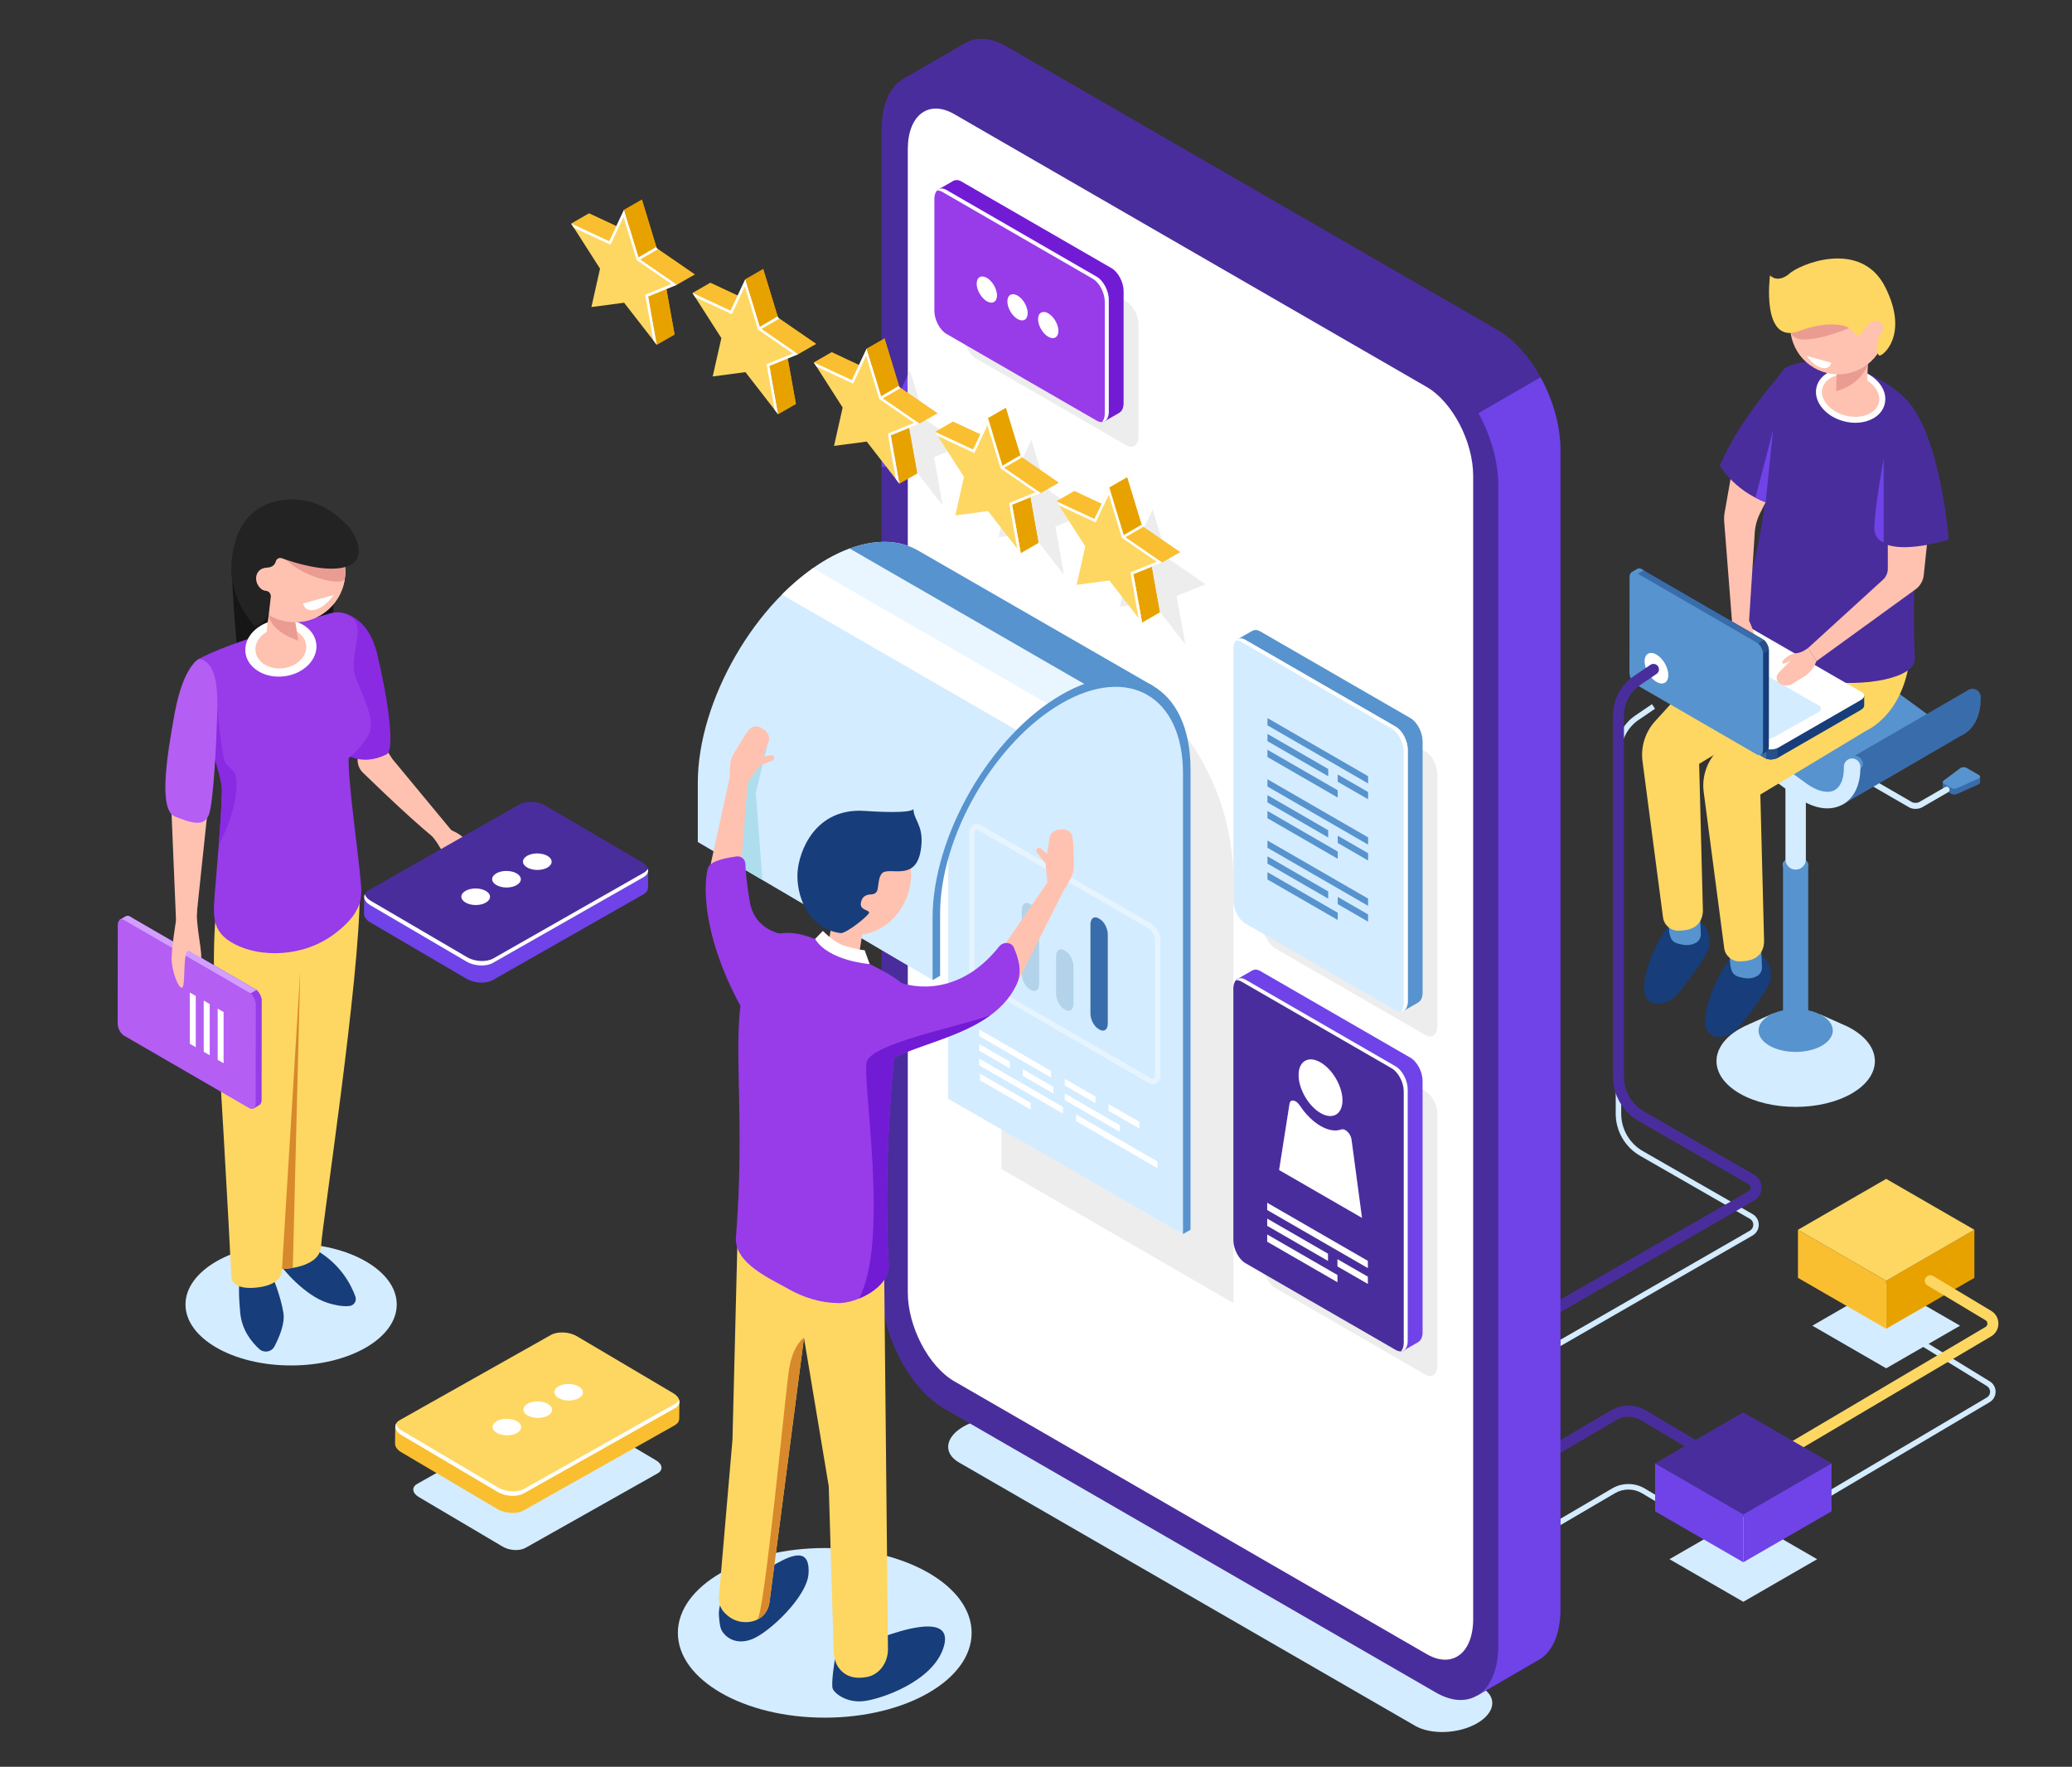 <?xml version="1.0" encoding="utf-8"?>
<!-- Generator: Adobe Illustrator 26.0.1, SVG Export Plug-In . SVG Version: 6.00 Build 0)  -->
<svg version="1.1" id="Ñëîé_1" xmlns="http://www.w3.org/2000/svg" xmlns:xlink="http://www.w3.org/1999/xlink" x="0px" y="0px"
	 viewBox="0 0 377.22 321.65" style="enable-background:new 0 0 377.22 321.65;" xml:space="preserve">
<rect x="0" y="0" width="377.22" height="321.65" fill="#333333" stroke="none"/>
<style type="text/css">
	.st0{fill:#D4ECFF;}
	.st1{fill:#4A2D9C;}
	.st2{fill:#5793CE;}
	.st3{fill:#396CAA;}
	.st4{fill:url(#SVGID_1_);}
	.st5{fill:#EAEAEA;}
	.st6{fill:#173D7A;}
	.st7{fill:#FDD762;}
	.st8{fill:#FFC2B0;}
	.st9{fill:#FFFFFF;}
	.st10{fill:#EA9C92;}
	.st11{fill:#6F43E8;}
	.st12{fill:#274F89;}
	.st13{fill:#E8A200;}
	.st14{fill:#F9BF30;}
	.st15{fill:#EDEDED;}
	.st16{fill:#E9F6FF;}
	.st17{fill:#AEDEED;}
	.st18{opacity:0.4;fill:#FFFFFF;}
	.st19{fill:#B2D3EA;}
	.st20{fill:#983BE9;}
	.st21{fill:#D8892B;}
	.st22{fill:#721BD5;}
	.st23{fill:#161616;}
	.st24{fill:#8A2AE3;}
	.st25{fill:#B45EF4;}
	.st26{fill:#D29FFF;}
	.st27{fill:#232323;}
</style>
<path class="st0" d="M279.08,280.59l-0.51-0.86l14.93-8.75c1.84-1.08,4.13-1.07,5.97,0.03l12.34,7.37l-0.51,0.86l-12.34-7.37
	c-1.52-0.91-3.42-0.92-4.95-0.02L279.08,280.59z"/>
<path class="st0" d="M323.5,278.17l-0.51-0.86l38.73-22.89c0.37-0.22,0.59-0.61,0.59-1.04c0-0.43-0.22-0.82-0.58-1.04l-12.86-7.9
	l0.52-0.85l12.85,7.89c0.67,0.4,1.07,1.11,1.07,1.9c0,0.79-0.41,1.49-1.08,1.89L323.5,278.17z"/>
<path class="st0" d="M281.33,246.65l-0.5-0.87l37.75-21.73c0.39-0.23,0.62-0.63,0.62-1.08c0-0.45-0.23-0.86-0.63-1.08l-19.98-11.47
	c-2.74-1.57-4.44-4.51-4.44-7.66v-65.73c0-2.72,1.34-5.26,3.6-6.79l3-2.04l0.56,0.83l-3,2.04c-1.98,1.35-3.16,3.58-3.16,5.97v65.73
	c0,2.8,1.51,5.4,3.93,6.79l19.98,11.47c0.71,0.41,1.13,1.13,1.13,1.95c0,0.81-0.42,1.54-1.12,1.95L281.33,246.65z"/>
<path class="st1" d="M278.83,267.4c-0.34,0-0.68-0.18-0.86-0.49c-0.28-0.48-0.12-1.09,0.36-1.37l14.93-8.75
	c2-1.18,4.48-1.17,6.48,0.03l12.34,7.37c0.47,0.28,0.63,0.9,0.35,1.37c-0.28,0.47-0.9,0.63-1.37,0.35l-12.34-7.37
	c-1.37-0.82-3.07-0.82-4.44-0.02l-14.93,8.75C279.17,267.36,279,267.4,278.83,267.4z"/>
<path class="st0" d="M257.65,314.2l-83.08-47.96c-2.89-1.67-2.53-4.58,0.81-6.51l0,0c3.33-1.93,8.38-2.13,11.27-0.47l83.08,47.96
	c2.89,1.67,2.53,4.58-0.81,6.51l0,0C265.59,315.66,260.54,315.87,257.65,314.2z"/>
<g>
	<g>
		<g>
			<path class="st0" d="M337.11,187.3c-0.62-0.36-1.29-0.67-1.98-0.95l0.02,0l-3.81-1.69l0.29,0.67c-2.89-0.58-6.03-0.61-8.95-0.1
				l0.18-0.74l-4.49,1.99l0.03,0c-0.58,0.25-1.15,0.51-1.68,0.82c-5.63,3.25-5.63,8.52,0,11.78c5.63,3.25,14.76,3.25,20.4,0
				C342.74,195.82,342.74,190.55,337.11,187.3z"/>
			<path class="st2" d="M331.69,190.37c-2.64,1.52-6.92,1.52-9.56,0c-2.64-1.52-2.64-3.99,0-5.52c2.64-1.52,6.92-1.52,9.56,0
				C334.33,186.37,334.33,188.84,331.69,190.37z"/>
		</g>
		<g>
			<path class="st2" d="M326.91,188.66L326.91,188.66c-1.27,0-2.3-1.03-2.3-2.3v-29.04h4.59v29.04
				C329.21,187.63,328.18,188.66,326.91,188.66z"/>
			<path class="st2" d="M328.53,158.37c-0.92,0.53-2.4,0.53-3.32,0c-0.92-0.53-0.92-1.39,0-1.91c0.92-0.53,2.4-0.53,3.32,0
				C329.45,156.99,329.45,157.85,328.53,158.37z"/>
		</g>
		<path class="st0" d="M326.91,158.32L326.91,158.32c-1.03,0-1.86-0.83-1.86-1.86v-27.3h3.72v27.3
			C328.78,157.48,327.94,158.32,326.91,158.32z"/>
		<g>
			<path class="st3" d="M353.69,143.46l0-1.07l1.51-0.22l1.69-1.27c0.27-0.2,0.8-0.22,1.11-0.04l1.25,0.72l1.24-0.18v1.08l-0.01,0
				c-0.01,0.12-0.1,0.24-0.28,0.33l-3.94,1.75c-0.31,0.14-0.75,0.12-1.03-0.04l-1.31-0.76C353.77,143.69,353.7,143.57,353.69,143.46
				L353.69,143.46z"/>
			<path class="st2" d="M353.86,142.1l3.04-2.27c0.27-0.2,0.8-0.22,1.11-0.04l2.27,1.31c0.32,0.18,0.28,0.49-0.07,0.64l-3.94,1.75
				c-0.31,0.14-0.75,0.12-1.03-0.04l-1.31-0.76C353.64,142.54,353.62,142.28,353.86,142.1z"/>
			<g>
				<path class="st0" d="M348.73,147.26c0.43,0,0.87-0.1,1.22-0.3l4.72-2.73c0.26-0.15,0.35-0.48,0.2-0.74
					c-0.15-0.26-0.48-0.35-0.74-0.2l-4.72,2.73c-0.35,0.2-0.99,0.2-1.34,0l-7.85-4.54c-0.26-0.15-0.59-0.06-0.74,0.2
					c-0.15,0.26-0.06,0.59,0.2,0.74l7.85,4.54C347.86,147.16,348.29,147.26,348.73,147.26z"/>
			</g>
		</g>
		<g>
			<radialGradient id="SVGID_1_" cx="253.198" cy="131.627" r="46.798" gradientUnits="userSpaceOnUse">
				<stop  offset="0" style="stop-color:#01C8EF"/>
				<stop  offset="0.089" style="stop-color:#03BEE9"/>
				<stop  offset="0.239" style="stop-color:#08A5D7"/>
				<stop  offset="0.429" style="stop-color:#107BBB"/>
				<stop  offset="0.446" style="stop-color:#1177B8"/>
				<stop  offset="1" style="stop-color:#112564"/>
			</radialGradient>
			<polygon class="st4" points="303.34,137.27 310.92,132.87 306.67,130.95 303.04,133.52 			"/>
			<path class="st2" d="M352.02,130.73c-0.42-0.22-0.85-0.48-1.28-0.79l-16.15-11.84c-2.92-2.14-5.92-2.69-8.24-1.51
				c-0.06,0.03-0.11,0.07-0.17,0.11l-0.02-0.01l-22.31,12.94l2.01,0.67l7.81,3.54l10.63,7.54l8.39,4.45l0.38,0.08
				c1.96-1.65,4.15-3.06,5.35-5.46c2.08-3.63,7.86-4.68,11.26-7.62c0.34,0.22,0.69,0.42,1.03,0.6
				C351.4,132.74,351.59,131.76,352.02,130.73z"/>
			<path class="st3" d="M359.1,125.39c-0.35,0-0.66,0.12-0.92,0.32l0,0l-21.83,12.64l0.8,3.26l0.82-0.39
				c-1.25,1.95-3.17,3.23-4.9,4.7l2.47,0.52L356.91,134c0.1-0.04,0.2-0.08,0.3-0.13c0.29-0.15,0.57-0.33,0.82-0.52l0.04-0.02
				l-0.01,0c1.63-1.26,2.55-3.44,2.55-6.17v-0.26C360.6,126.07,359.93,125.39,359.1,125.39z"/>
			<g>
				<path class="st5" d="M329.21,115.98c1.36,0.05,2.82,0.52,4.29,1.39C332.03,116.5,330.57,116.03,329.21,115.98z"/>
				<path class="st2" d="M339.15,139.36v-0.26c0-0.83-0.67-1.5-1.5-1.5c-0.83,0-1.5,0.67-1.5,1.5v0.26c0,2.01-0.64,3.48-1.75,4.04
					c-1.26,0.64-3.17,0.17-5.11-1.26l-16.15-11.84c-2.49-1.82-5.03-2.48-7.17-1.91l13.34-7.74l-15.46,8.97l2,0.67l7.81,3.54
					l10.63,7.54l8.39,4.45l0.38,0.08c1.96-1.65,4.15-3.06,5.35-5.46c0.21-0.36,0.46-0.69,0.73-1.01
					C339.14,139.42,339.15,139.39,339.15,139.36z"/>
			</g>
			<g>
				<path class="st0" d="M332.68,147.17c-1.77,0-3.71-0.72-5.62-2.12l-16.15-11.84c-1.94-1.42-3.85-1.89-5.11-1.26
					c-1.11,0.56-1.75,2.04-1.75,4.04c0,0.83-0.67,1.5-1.5,1.5c-0.83,0-1.5-0.67-1.5-1.5c0-3.18,1.24-5.63,3.39-6.72
					c2.32-1.18,5.33-0.63,8.24,1.51l16.15,11.84c1.94,1.42,3.85,1.89,5.11,1.26c1.11-0.56,1.75-2.04,1.75-4.04v-0.26
					c0-0.83,0.67-1.5,1.5-1.5c0.83,0,1.5,0.67,1.5,1.5v0.26c0,3.18-1.24,5.63-3.39,6.72C334.49,146.97,333.61,147.17,332.68,147.17z
					"/>
			</g>
		</g>
	</g>
	<g>
		<g>
			<path class="st6" d="M319.98,173.64c0,0-3.04-1.53-4.91,0.75c-1.87,2.28-4.54,7.68-4.62,11.32c-0.08,3.64,2.88,3.4,4.65,2.54
				c1.76-0.86,6.92-8.34,7.23-9.8c0.31-1.46-0.37-3.44-0.86-3.83C320.96,174.23,319.98,173.64,319.98,173.64z"/>
			<path class="st2" d="M320.64,172.91l0.14,3.15c0.03,0.67-0.31,1.31-0.89,1.64c-0.53,0.3-1.3,0.53-2.35,0.36
				c-2.29-0.37-2.5-1.02-2.66-4.17C314.72,170.74,320.64,172.91,320.64,172.91z"/>
			<g>
				<path class="st6" d="M308.84,167.58c0,0-3.04-1.53-4.91,0.75c-1.87,2.28-4.54,7.68-4.62,11.32s2.88,3.4,4.65,2.54
					c1.76-0.86,6.92-8.34,7.23-9.8s-0.37-3.44-0.86-3.83C309.82,168.17,308.84,167.58,308.84,167.58z"/>
				<path class="st2" d="M309.51,166.85l0.14,3.15c0.03,0.67-0.31,1.31-0.89,1.64c-0.53,0.3-1.3,0.53-2.35,0.36
					c-2.29-0.37-2.5-1.02-2.66-4.17C303.58,164.68,309.51,166.85,309.51,166.85z"/>
				<path class="st7" d="M336.65,108.97c-0.9-14.65-15.87,2.16-15.87,2.16l-10.24,10.04l-9.22,10.13c-1.8,1.98-2.64,4.65-2.29,7.3
					l3.73,28.41c0.18,1.4,1.38,2.44,2.8,2.43c0.4,0,0.86-0.04,1.38-0.12c3.33-0.52,3.08-3.68,3.08-3.68l-0.68-26.58l19.37-11.68
					C328.71,127.39,337.56,123.63,336.65,108.97z"/>
			</g>
			<path class="st7" d="M347.79,114.56c-0.9-14.65-15.87,2.16-15.87,2.16l-10.24,10.04l-9.22,10.13c-1.8,1.98-2.64,4.65-2.29,7.3
				l3.73,28.41c0.18,1.4,1.38,2.44,2.8,2.43c0.4,0,0.86-0.04,1.38-0.12c3.33-0.52,3.08-3.68,3.08-3.68l-0.68-26.58l19.37-11.68
				C339.85,132.97,348.69,129.21,347.79,114.56z"/>
			<path class="st1" d="M338.94,67.52c11.35,4.7,11.12,11.41,11.12,11.41s-2.22,24.59-1.46,41.01c0.32,6.87-36.48,7.39-30.99-10.93
				c6.47-21.6,4.04-39.08,7.07-41.72C327.71,64.67,336,66.31,338.94,67.52z"/>
			
				<ellipse transform="matrix(0.249 -0.968 0.968 0.249 183.144 380.318)" class="st8" cx="336.92" cy="72.01" rx="4.31" ry="5.85"/>
			<path class="st9" d="M337.78,76.97c-0.68,0-1.38-0.09-2.07-0.27c-1.63-0.42-3.04-1.28-3.98-2.44c-0.98-1.2-1.34-2.57-1-3.86
				c0.67-2.59,3.99-3.98,7.4-3.1c1.62,0.42,3.04,1.28,3.98,2.44c0.98,1.2,1.34,2.57,1,3.86c-0.33,1.29-1.3,2.31-2.74,2.89
				C339.58,76.81,338.7,76.97,337.78,76.97z M336.05,68.13c-2.11,0-3.87,0.98-4.27,2.56c-0.24,0.94,0.04,1.97,0.79,2.9
				c0.79,0.97,2,1.71,3.41,2.07c1.4,0.36,2.82,0.3,3.98-0.17c1.11-0.45,1.85-1.21,2.1-2.15v0c0.24-0.94-0.04-1.97-0.79-2.9
				c-0.79-0.97-2-1.71-3.41-2.07C337.24,68.21,336.64,68.13,336.05,68.13z"/>
			<path class="st8" d="M334.39,67.01c0,0,0.1,0.46-0.1,4.05c-0.06,1.13,3.9,2.19,4.92,1.16c1.02-1.02,0.61-2.09,0.86-5.93
				C340.31,62.44,334.39,67.01,334.39,67.01z"/>
			<path class="st10" d="M340.07,66.29c0,0-0.97,3.57-5.78,4.94l0.07-3.24L340.07,66.29z"/>
			<path class="st8" d="M343.11,57.23c1.21,4.67-1.6,9.44-6.27,10.64c-4.67,1.21-9.44-1.6-10.64-6.27
				c-1.21-4.67,1.6-9.44,6.27-10.64C337.14,49.75,341.9,52.56,343.11,57.23z"/>
			<path class="st10" d="M336.66,59.73c0,0-4.81,2.06-8.14,2.08c-3.33,0.02-2.6-2.76-2.6-2.76l9.88-1.43L336.66,59.73z"/>
			<path class="st7" d="M327.53,60.28c0,0,4.19-1.78,7.86-1.04c0.86,0.17,1.66,0.64,2.22,1.32c0.18,0.22,0.41,0.43,0.67,0.49
				c0.65,0.15,1.72-2.56,2.99-2.62c1.27-0.06,2.11,0.84,1.07,2.5c-1.04,1.66-0.69,3.52-0.21,3.79c0.48,0.27,5.55-3.62,1.08-12.47
				c-4.47-8.86-15.83-4.09-17.6-2.29c0,0-1.86,1.62-3.37,0.18C322.24,50.13,320.55,62.84,327.53,60.28z"/>
			<path class="st8" d="M343.69,96.9v6.64c0,0.76-0.32,1.49-0.88,2l-13.65,12.45l1.55,2.37l18.03-13.07
				c0.84-0.61,1.38-1.55,1.49-2.58l1.22-11.59L343.69,96.9z"/>
			<path class="st1" d="M349.1,75.61c0,0,4.14,6.23,5.68,22.62c0,0-7.07,2.29-11.09,0.99C339.68,97.92,349.1,75.61,349.1,75.61z"/>
			<path class="st11" d="M342.94,83.49c0,0-1.62,8.68-1.71,12.75c-0.03,1.12,0.66,2.13,1.71,2.51l0,0V83.49z"/>
		</g>
		<g>
			<path class="st6" d="M339.39,126.63l-3.02-0.4l-19.48-11.24c-0.62-0.36-1.71-0.32-2.44,0.1l-13.8,7.96l-1.82-0.24v1.82l0,0
				c-0.01,0.24,0.12,0.47,0.42,0.64l22.07,12.74c0.62,0.36,1.71,0.32,2.44-0.1l15.03-8.67c0.41-0.23,0.61-0.54,0.6-0.82l0,0V126.63z
				"/>
			<path class="st3" d="M324.76,119.53l-1.38-0.8h-15.21l-7.5,4.33l-1.82-0.24v1.82l0,0c-0.01,0.24,0.12,0.47,0.42,0.64l22.07,12.74
				c0.33,0.19,0.79,0.27,1.26,0.24L324.76,119.53z"/>
			<path class="st2" d="M299.65,122.92l-0.81-0.11v1.82l0,0c-0.01,0.24,0.12,0.47,0.42,0.64l0.39,0.22V122.92z"/>
			<path class="st12" d="M321.56,138.12c0.59,0.22,1.44,0.18,2.07-0.13v-3.09h-2.07V138.12z"/>
			<path class="st9" d="M321.33,136.2l-22.07-12.74c-0.62-0.36-0.55-0.99,0.17-1.41l15.03-8.67c0.72-0.42,1.81-0.46,2.44-0.1
				l22.07,12.74c0.62,0.36,0.55,0.99-0.17,1.41l-15.03,8.67C323.05,136.51,321.96,136.56,321.33,136.2z"/>
			<path class="st0" d="M320.96,134.27l-18.35-10.6c-0.52-0.3-0.45-0.82,0.15-1.17l8.05-4.53c0.6-0.35,1.51-0.38,2.03-0.08
				l18.35,10.6c0.52,0.3,0.45,0.82-0.15,1.17l-8.05,4.53C322.39,134.53,321.48,134.57,320.96,134.27z"/>
		</g>
		<path class="st8" d="M315.32,112.96l-0.23,1.52c-0.19,1.3-0.16,2.62,0.1,3.9l0.27,1.34c0.15,0.76,0.75,1.34,1.51,1.48l0,0
			c0.59,0.11,1.15-0.31,1.22-0.91l0.36-3.26c0,0,0.83,1.09,1.24,1.09c0.4,0-0.45-3.26-1.36-5.11
			C317.53,111.18,315.32,112.96,315.32,112.96z"/>
		<path class="st8" d="M322.8,88.75l-2.37,4.69c-0.56,1.11-0.89,2.32-0.97,3.56l-1.03,16.03l-3.12-0.07l-1.41-18
			c-0.04-0.56-0.02-1.12,0.08-1.66l1.62-9.13L322.8,88.75z"/>
		<g>
			<path class="st6" d="M320.59,137.42l-1.85-2.42l-19.46-11.27c-0.62-0.36-1.13-1.33-1.13-2.16l0.02-15.93l-1.12-1.46l1.05-0.61
				l0,0c0.2-0.13,0.47-0.13,0.76,0.04l22.06,12.77c0.62,0.36,1.13,1.33,1.13,2.16l-0.02,17.35c0,0.47-0.16,0.79-0.41,0.93l0,0
				L320.59,137.42z"/>
			<path class="st3" d="M307.13,128.29l-1.38-0.8l-7.59-13.18l0.01-8.66l-1.12-1.46l1.05-0.61l0,0c0.2-0.13,0.47-0.13,0.76,0.04
				l22.06,12.77c0.33,0.19,0.63,0.55,0.83,0.97L307.13,128.29z"/>
			<path class="st2" d="M297.54,104.83l-0.5-0.65l1.05-0.61l0,0c0.2-0.13,0.47-0.13,0.76,0.04l0.39,0.22L297.54,104.83z"/>
			<path class="st12" d="M321.12,116.53c0.49,0.4,0.87,1.16,0.92,1.86l-2.16,1.24l-1.03-1.79L321.12,116.53z"/>
			<path class="st2" d="M319.86,117l-22.06-12.77c-0.62-0.36-1.13,0.02-1.13,0.85l-0.02,17.35c0,0.83,0.5,1.8,1.13,2.16l22.06,12.77
				c0.62,0.36,1.13-0.02,1.13-0.85l0.02-17.35C320.99,118.33,320.49,117.36,319.86,117z"/>
		</g>
		<path class="st8" d="M330.71,120.36l-0.35,0.73c-0.41,0.84-1.05,1.55-1.84,2.04l-2.19,1.35c-0.68,0.42-1.54,0.45-2.24,0.05
			c-0.02-0.01-0.05-0.03-0.07-0.05c-0.7-0.44-0.76-1.44-0.19-2.02l2.29-2.35c0,0-1.29,0.99-1.65,0.59
			c-0.26-0.29,1.25-1.71,2.41-1.76c1.16-0.05,2.28-0.96,2.28-0.96L330.71,120.36z"/>
		<path class="st1" d="M324.9,67.27c0,0-8.39,9.13-11.78,17.51c0,0,2.87,5.17,9.89,7.2C330.05,94.01,324.9,67.27,324.9,67.27z"/>
		<path class="st11" d="M321.44,91.44l1.36-13.14l-3.21,12.31C320.17,90.91,320.78,91.18,321.44,91.44z"/>
		<path class="st9" d="M331.19,65.43l-2.26-0.62c0,0,1.08,1.69,2.65,2.13c1.57,0.43,1.82-0.9,1.82-0.9L331.19,65.43z"/>
	</g>
</g>
<path class="st1" d="M272.7,60.11L183.18,8.42c-2.94-1.7-5.61-1.74-7.63-0.47l0-0.02l-11.23,6.51l7.53,1.4
	c-0.02,0.39-0.05,0.77-0.05,1.18v211.13c0,8.38,5.1,18.12,11.38,21.75l88.26,50.96c-0.8,2.52-2.51,7.82-2.51,7.82l10.98-6.37l0,0
	c2.55-1.31,4.17-4.6,4.17-9.33V81.85C284.08,73.47,278.98,63.74,272.7,60.11z"/>
<g>
	<polygon class="st0" points="356.84,241.35 343.39,233.59 329.95,241.35 343.39,249.11 	"/>
	<polygon class="st13" points="343.39,241.91 343.39,233.17 359.45,223.89 359.45,232.64 	"/>
	<polygon class="st14" points="343.39,233.17 327.33,223.89 327.33,232.64 343.39,241.91 	"/>
	<polygon class="st7" points="359.45,223.89 343.39,214.62 327.33,223.89 343.39,233.17 	"/>
</g>
<path class="st9" d="M303.73,122.9c0,1.37-0.96,1.93-2.16,1.24c-1.19-0.69-2.16-2.36-2.16-3.73c0-1.37,0.96-1.93,2.16-1.24
	C302.77,119.86,303.73,121.53,303.73,122.9z"/>
<path class="st1" d="M281.08,240.48c-0.35,0-0.68-0.18-0.87-0.5c-0.28-0.48-0.11-1.09,0.37-1.37l37.75-21.73
	c0.34-0.2,0.37-0.52,0.37-0.65c0-0.13-0.04-0.45-0.38-0.65l-19.98-11.47c-2.89-1.66-4.69-4.76-4.69-8.09v-65.73
	c0-2.89,1.43-5.58,3.81-7.21l3-2.04c0.46-0.31,1.08-0.19,1.39,0.26c0.31,0.46,0.19,1.08-0.26,1.39l-3,2.04
	c-1.84,1.25-2.94,3.33-2.94,5.55v65.73c0,2.62,1.41,5.06,3.68,6.36l19.98,11.47c0.86,0.5,1.38,1.38,1.38,2.38
	c0,0.99-0.51,1.88-1.38,2.38l-37.75,21.73C281.42,240.44,281.25,240.48,281.08,240.48z"/>
<path class="st11" d="M171.8,228.15c0,8.38,5.1,18.12,11.38,21.75l88.26,50.96c-0.8,2.52-2.51,7.82-2.51,7.82l10.98-6.37l0,0
	c2.55-1.31,4.17-4.6,4.17-9.33V81.85c0-4.37-1.39-9.11-3.61-13.16L171.8,131.43V228.15z"/>
<path class="st1" d="M261.4,308.13l-89.51-51.69c-6.29-3.63-11.38-13.37-11.38-21.75V23.56c0-8.38,5.1-12.23,11.38-8.6l89.51,51.69
	c6.29,3.63,11.38,13.37,11.38,21.75v211.13C272.79,307.9,267.69,311.76,261.4,308.13z"/>
<polygon class="st11" points="175.31,81.08 168.38,76.32 165.67,67.44 162.97,73.19 160.5,72.04 160.5,76.93 161.29,78.17 
	160.5,81.7 160.5,85.06 165.67,84.37 171.63,92.04 170.05,83.23 "/>
<path class="st9" d="M259.74,301.14l-86.01-49.67c-4.67-2.7-8.46-9.94-8.46-16.17V27.18c0-6.23,3.79-9.09,8.46-6.4l86.01,49.67
	c4.67,2.7,8.46,9.94,8.46,16.17v208.13C268.2,300.97,264.41,303.84,259.74,301.14z"/>
<path class="st15" d="M224.55,237.22l-42.22-24.38V110.21l19.89,11.48c13.82,7.98,22.33,22.72,22.33,38.67V237.22z"/>
<g>
	<path class="st0" d="M167.24,100.28L167.24,100.28c-4.26-2.53-10.18-2.22-16.72,1.56c-12.95,7.47-23.48,25.72-23.48,40.66v10.79v0
		l0,0l0,0l0.44,0.26l42.3,24.88l0.64-12.91l0.53-5.01l2.24-7.78l0.26-1.19l4.81-9.69l3.79-4.73l3.07-3.66l7.48-5.89l0.66-0.49
		l3.68-1.58l4.95-1.29h3.86l4.31,0.76L167.24,100.28z"/>
	<path class="st0" d="M172.63,200.04l1.37-0.79v-49.14c-0.71,0.97-1.05,2.21-1.37,3.48V200.04z"/>
	<polygon class="st0" points="215.37,224.67 172.63,200.04 173.07,153.52 174.7,148.82 179.65,140.31 185.5,133.37 190.78,129.15 
		196.48,125.68 206.84,124.5 212.31,127.6 215.37,132.28 216.33,139.47 216,217.24 	"/>
	<path class="st2" d="M167.24,100.29c-3.57-2.12-8.29-2.24-13.57-0.02l43.55,25.14l4.67-1.21h3.86l4.31,0.76L167.24,100.29
		L167.24,100.29z"/>
	<g>
		<path class="st16" d="M154.7,99.87c-1.36,0.5-2.75,1.15-4.17,1.97c-0.95,0.55-1.89,1.17-2.81,1.83l43.41,25.06l1.49-1.17
			l0.66-0.49l3.68-1.58l1.47-0.38L154.7,99.87z"/>
		<path class="st9" d="M185.49,133.16l5.91-4.65L148,103.45c-1.96,1.38-3.86,3-5.65,4.8L185.49,133.16z"/>
		<path class="st2" d="M216.74,223.88l-1.37,0.79v-83.86c0-14.07-9.92-19.8-22.11-12.76c-12.19,7.04-22.11,24.21-22.11,38.29v11.31
			l-1.37,0.79v-11.31c0-14.95,10.53-33.19,23.48-40.66s23.48-1.39,23.48,13.55V223.88z"/>
	</g>
</g>
<polygon class="st17" points="140.01,134.48 137.6,144.32 138.81,160.21 135.76,158.41 131.85,149.78 135.27,138.86 "/>
<g>
	<path class="st18" d="M209.94,197.42c-0.26,0-0.53-0.08-0.8-0.24l-31.08-17.95c-0.91-0.53-1.63-1.88-1.63-3.07v-24.46
		c0-0.72,0.27-1.28,0.73-1.55c0.41-0.24,0.91-0.21,1.4,0.07l31.08,17.95c0.91,0.53,1.63,1.88,1.63,3.07v24.46
		c0,0.72-0.27,1.28-0.73,1.55C210.36,197.37,210.15,197.42,209.94,197.42z M177.76,151c-0.04,0-0.07,0.01-0.11,0.03
		c-0.11,0.06-0.23,0.28-0.23,0.69v24.46c0,0.84,0.52,1.85,1.13,2.21l31.08,17.95c0.08,0.04,0.28,0.14,0.41,0.07
		c0.1-0.06,0.23-0.28,0.23-0.69v-24.46c0-0.84-0.52-1.85-1.13-2.21l-31.08-17.95C178,151.07,177.87,151,177.76,151z"/>
	<g>
		<path class="st19" d="M187.71,180.24l-0.22-0.13c-0.81-0.47-1.47-1.72-1.47-2.8v-11.65c0-1.08,0.66-1.58,1.47-1.11l0.22,0.13
			c0.81,0.47,1.47,1.72,1.47,2.8v11.65C189.17,180.21,188.52,180.71,187.71,180.24z"/>
		<path class="st19" d="M193.96,183.85l-0.22-0.13c-0.81-0.47-1.47-1.72-1.47-2.8v-6.82c0-1.08,0.66-1.58,1.47-1.11l0.22,0.13
			c0.81,0.47,1.47,1.72,1.47,2.8v6.82C195.43,183.82,194.77,184.32,193.96,183.85z"/>
		<path class="st3" d="M200.21,187.46l-0.22-0.13c-0.81-0.47-1.47-1.72-1.47-2.8v-16.24c0-1.08,0.66-1.58,1.47-1.11l0.22,0.13
			c0.81,0.47,1.47,1.72,1.47,2.8v16.24C201.68,187.43,201.02,187.93,200.21,187.46z"/>
	</g>
</g>
<g>
	<ellipse class="st0" cx="150.15" cy="297.27" rx="26.74" ry="15.44"/>
	<g>
		<path class="st6" d="M133.77,289.08c-1.86,0.8-3.04,2.87-2.88,5.1c0.07,1.05,0.2,2.03,0.42,2.5c0.59,1.24,2.54,2.95,5.64,1.73
			c3.1-1.23,9.99-7.7,10.25-11.93C147.67,278.61,138.67,286.99,133.77,289.08z"/>
		<path class="st6" d="M151.99,302.1c0,0-0.74,4.54-0.38,5.37c0.36,0.83,2.52,2.61,5.71,2.22s12.36-3.55,14.4-9.59
			c3.17-9.37-17.71,0.7-17.71,0.7L151.99,302.1z"/>
		<path class="st7" d="M160.95,229.58l0.71,70.82c-0.07,2.46-1.69,4.54-3.86,4.91c-0.27,0.05-0.56,0.08-0.86,0.11
			c-2.2,0.19-3.48-0.75-4.21-1.74c-0.59-0.8-0.9-1.82-0.95-2.86l-0.9-30.23l-4.51-27.03l-6.24,47.84c-0.1,1.29-0.72,2.49-1.72,3.15
			c-0.69,0.46-1.62,0.81-2.85,0.77c-1.79-0.05-3.03-1.01-3.79-1.86c-0.6-0.68-0.92-1.61-0.9-2.56l2.48-28.78l0.92-36.71
			L160.95,229.58z"/>
		<path class="st8" d="M151.78,166.19l-1.12,6.45c0,0-0.04,2.2,2.42,2.81c2.46,0.61,3.22-0.98,3.22-0.98l1.11-7.27L151.78,166.19z"
			/>
		<path class="st8" d="M165.33,162.65c-1.74,5.53-7.15,8.74-12.06,7.17c-4.92-1.57-7.49-7.32-5.74-12.85
			c1.75-5.53,7.15-8.74,12.06-7.17C164.5,151.37,167.07,157.13,165.33,162.65z"/>
		<path class="st20" d="M152.07,172.76c-0.17-0.07-10.43-6.68-14.22,0.24c-6.18,11.27-1.66,24.2-3.87,52.26
			c-0.37,4.7,6.32,7.56,9.48,9.36c2.81,1.61,5.96,2.59,9.2,2.62c3.21,0.03,9.35-2.82,9.13-7.02c-1.03-19.28,0.68-35.52,2.25-51.29
			C164.05,178.93,162.08,176.81,152.07,172.76z"/>
		<path class="st21" d="M146.37,243.55l-6.24,47.84c-0.1,1.29-0.72,2.49-1.72,3.15c-0.16,0.11-0.34,0.21-0.53,0.3
			c1.3-0.97,5.08-41.13,5.78-45.59C144.36,244.78,146.37,243.55,146.37,243.55z"/>
	</g>
	<polygon class="st8" points="185.34,178.6 193.93,161.55 191.24,159.85 182.33,172.84 	"/>
	<polygon class="st8" points="128.69,160.5 132.86,141.49 136.19,141.52 134.94,157.29 	"/>
	<path class="st20" d="M164.05,178.93c0,0,9.61,3.79,17.86-6.62c0.73-0.92,2.22-0.81,2.65,0.17c0.74,1.71,1.67,4.28,0.54,6.71
		c-4.99,10.71-22.01,10.33-26.11,16.34C154.9,201.52,164.05,178.93,164.05,178.93z"/>
	<path class="st20" d="M145.57,170.39c0,0-7.93,0.61-9.07-6.26c-0.59-3.54-0.76-5.65-0.8-6.86c-0.02-0.82-0.74-1.45-1.56-1.35
		c-1.9,0.24-4.84,0.8-5.24,2.08c-0.6,1.9-1.72,11.22,6.12,25.53C140.15,192.9,145.57,170.39,145.57,170.39z"/>
	<path class="st8" d="M132.85,141.53l0.08-2.17c0.03-0.77,0.25-1.51,0.65-2.16l2.2-3.61l0.57-0.72c0.53-0.67,1.48-0.83,2.2-0.38
		l0.51,0.32c0.64,0.41,1.02,1.13,0.97,1.89l-1.14,3.08l1.44-0.28c0.28-0.05,0.55,0.13,0.6,0.41l0,0c0.04,0.24-0.09,0.47-0.31,0.56
		l-2.35,0.95l-2.13,3.02L132.85,141.53z"/>
	<path class="st8" d="M193.99,161.66l1.01-1.92c0.35-0.68,0.53-1.44,0.51-2.2l-0.13-4.22l-0.14-0.91c-0.13-0.84-0.87-1.45-1.72-1.41
		l-0.6,0.03c-0.76,0.03-1.44,0.48-1.77,1.17l-0.54,3.24l-1.11-0.95c-0.22-0.19-0.54-0.16-0.72,0.06l0,0
		c-0.15,0.19-0.16,0.45-0.01,0.64l1.57,1.98l0.41,4.13L193.99,161.66z"/>
	<path class="st22" d="M157.79,193.37c-0.84,3.81,4.19,32.53-1.4,43.03c2.8-1.13,5.56-3.35,5.41-6.19
		c-0.73-13.79-0.07-26.02,0.94-37.64c4.78-2.42,12.26-3.87,17.54-7.74C174.62,186.93,158.53,189.98,157.79,193.37z"/>
	<path class="st9" d="M148.39,170.94l1.42-1.46c0,0,2.34,2.39,4.23,2.81c0,0,2.27,0.64,3.37,0.7l0.92,2.53
		C158.33,175.51,150.86,174.98,148.39,170.94z"/>
	<path class="st6" d="M158.64,162.83c0.39-0.01,0.76-0.19,0.98-0.51c0.39-0.56,0.14-3.16,1.34-3.58c1.88-0.67,6.33,1.68,6.8-5.09
		c0.25-3.52-1.46-4.45-1.46-6.38c0,0,0.15,0.97-8.9,0.36c-9.05-0.6-11.99,7.44-12.21,11.26c-0.21,3.83,1.64,10.12,7.82,10.99
		c1.03,0.14,5.33-3.32,5.22-3.78c-0.11-0.45-1.74-0.43-1.5-1.75C156.94,163.25,157.61,162.85,158.64,162.83z"/>
</g>
<g>
	<g>
		<path class="st15" d="M205.07,81.08l-27.35-15.79c-1.22-0.7-2.2-2.58-2.2-4.2V40.75c0-1.62,0.99-2.37,2.2-1.66l27.35,15.79
			c1.22,0.7,2.2,2.58,2.2,4.2v20.34C207.27,81.04,206.29,81.78,205.07,81.08z"/>
		<path class="st22" d="M202.36,48.82l-27.35-15.79c-0.54-0.31-1.03-0.32-1.41-0.11c0,0,0-0.02,0-0.02l-2.65,1.53
			c0,0,1.17,0.43,1.86,0.68v19.92c0,1.62,0.99,3.5,2.2,4.2l26.14,15.09v2.34l2.68-1.54l-0.01-0.01c0.45-0.28,0.74-0.88,0.74-1.75
			V53.02C204.56,51.4,203.58,49.52,202.36,48.82z"/>
		<path class="st20" d="M199.66,76.58l-27.35-15.79c-1.22-0.7-2.2-2.58-2.2-4.2V36.25c0-1.62,0.99-2.37,2.2-1.66l27.35,15.79
			c1.22,0.7,2.2,2.58,2.2,4.2v20.34C201.86,76.54,200.88,77.28,199.66,76.58z"/>
		<path class="st9" d="M199.66,50.38l-27.35-15.79c-0.69-0.4-1.3-0.32-1.7,0.11c0.29-0.02,0.62,0.04,0.97,0.25l27.35,15.79
			c1.22,0.7,2.2,2.58,2.2,4.2v20.34c0,0.7-0.19,1.22-0.5,1.55c0.73-0.06,1.23-0.76,1.23-1.91V54.58
			C201.86,52.96,200.88,51.08,199.66,50.38z"/>
	</g>
	<g>
		<path class="st9" d="M181.51,53.78c0,1.18-0.83,1.65-1.85,1.07c-1.02-0.59-1.85-2.02-1.85-3.2c0-1.18,0.83-1.65,1.85-1.07
			C180.68,51.18,181.51,52.61,181.51,53.78z"/>
		<path class="st9" d="M187.1,57.01c0,1.18-0.83,1.65-1.85,1.07c-1.02-0.59-1.85-2.02-1.85-3.2c0-1.18,0.83-1.65,1.85-1.07
			C186.27,54.4,187.1,55.83,187.1,57.01z"/>
		<path class="st9" d="M192.69,60.24c0,1.18-0.83,1.65-1.85,1.07c-1.02-0.59-1.85-2.02-1.85-3.2c0-1.18,0.83-1.65,1.85-1.07
			C191.86,57.63,192.69,59.06,192.69,60.24z"/>
	</g>
</g>
<g>
	<g>
		<path class="st15" d="M259.49,188.43l-27.35-15.79c-1.22-0.7-2.2-2.58-2.2-4.2v-45.77c0-1.62,0.99-2.37,2.2-1.66l27.35,15.79
			c1.22,0.7,2.2,2.58,2.2,4.2v45.77C261.69,188.38,260.71,189.13,259.49,188.43z"/>
		<path class="st2" d="M256.79,130.74l-27.35-15.79c-0.54-0.31-1.03-0.32-1.41-0.11c0,0,0-0.02,0-0.02l-2.65,1.53
			c0,0,1.17,0.43,1.86,0.68v45.35c0,1.62,0.99,3.5,2.2,4.2l26.14,15.09v2.34l2.68-1.54l-0.01-0.01c0.45-0.28,0.74-0.88,0.74-1.75
			v-45.77C258.99,133.32,258,131.44,256.79,130.74z"/>
		<path class="st0" d="M254.09,183.93l-27.35-15.79c-1.22-0.7-2.2-2.58-2.2-4.2v-45.77c0-1.62,0.99-2.37,2.2-1.66l27.35,15.79
			c1.22,0.7,2.2,2.58,2.2,4.2v45.77C256.29,183.88,255.3,184.63,254.09,183.93z"/>
		<path class="st9" d="M254.09,132.29l-27.35-15.79c-0.69-0.4-1.3-0.32-1.7,0.11c0.29-0.02,0.62,0.04,0.97,0.25l27.35,15.79
			c1.22,0.7,2.2,2.58,2.2,4.2v45.77c0,0.7-0.19,1.22-0.5,1.55c0.73-0.06,1.23-0.76,1.23-1.91V136.5
			C256.29,134.88,255.3,132.99,254.09,132.29z"/>
	</g>
</g>
<g>
	<g>
		<path class="st15" d="M259.49,250.26l-27.35-15.79c-1.22-0.7-2.2-2.58-2.2-4.2V184.5c0-1.62,0.99-2.37,2.2-1.66l27.35,15.79
			c1.22,0.7,2.2,2.58,2.2,4.2v45.77C261.69,250.22,260.71,250.96,259.49,250.26z"/>
		<path class="st11" d="M256.79,192.57l-27.35-15.79c-0.54-0.31-1.03-0.32-1.41-0.11c0,0,0-0.02,0-0.02l-2.65,1.53
			c0,0,1.17,0.43,1.86,0.68v45.35c0,1.62,0.99,3.5,2.2,4.2l26.14,15.09v2.34l2.68-1.54l-0.01-0.01c0.45-0.28,0.74-0.88,0.74-1.75
			v-45.77C258.99,195.15,258,193.27,256.79,192.57z"/>
		<path class="st1" d="M254.09,245.76l-27.35-15.79c-1.22-0.7-2.2-2.58-2.2-4.2V180c0-1.62,0.99-2.37,2.2-1.66l27.35,15.79
			c1.22,0.7,2.2,2.58,2.2,4.2v45.77C256.29,245.72,255.3,246.46,254.09,245.76z"/>
		<path class="st9" d="M254.09,194.13l-27.35-15.79c-0.69-0.4-1.3-0.32-1.7,0.11c0.29-0.02,0.62,0.04,0.97,0.25l27.35,15.79
			c1.22,0.7,2.2,2.58,2.2,4.2v45.77c0,0.7-0.19,1.22-0.5,1.55c0.73-0.06,1.23-0.76,1.23-1.91v-45.77
			C256.29,196.71,255.3,194.83,254.09,194.13z"/>
	</g>
</g>
<g>
	<g>
		<path class="st0" d="M75.97,270.14L100,256.6c1.07-0.6,2.92-0.51,4.14,0.22l15.29,9.04c1.22,0.72,1.34,1.79,0.27,2.39L95.67,281.8
			c-1.07,0.6-2.92,0.51-4.14-0.22l-15.29-9.04C75.02,271.82,74.9,270.74,75.97,270.14z"/>
		<path class="st14" d="M95.32,274.99l27.51-15.5c0.54-0.31,0.8-0.72,0.82-1.16c0,0,0.01,0.01,0.01,0.01l0.03-3.06
			c0,0-0.97,0.79-1.54,1.26l-17.14-10.14c-1.39-0.82-3.52-0.94-4.74-0.25l-26.3,14.82l-2.01-1.19l-0.04,3.09l0.01-0.01
			c0.01,0.53,0.38,1.09,1.13,1.53l17.5,10.35C91.98,275.57,94.1,275.68,95.32,274.99z"/>
		<path class="st7" d="M72.8,258.53l27.51-15.5c1.22-0.69,3.34-0.58,4.74,0.25l17.5,10.35c1.39,0.82,1.53,2.05,0.31,2.74
			l-27.51,15.5c-1.22,0.69-3.34,0.58-4.74-0.25l-17.5-10.35C71.72,260.45,71.58,259.22,72.8,258.53z"/>
		<path class="st9" d="M95.36,271.87l27.51-15.5c0.7-0.39,0.93-0.96,0.77-1.52c-0.13,0.27-0.35,0.51-0.71,0.71l-27.51,15.5
			c-1.22,0.69-3.34,0.58-4.74-0.25l-17.5-10.35c-0.6-0.36-0.96-0.79-1.08-1.22c-0.32,0.66,0.03,1.44,1.02,2.03l17.5,10.35
			C92.01,272.45,94.14,272.56,95.36,271.87z"/>
	</g>
	<g>
		<path class="st9" d="M101.67,254.51c-1.01-0.6-1-1.55,0.02-2.13c1.03-0.58,2.68-0.56,3.69,0.04c1.01,0.6,1,1.55-0.02,2.13
			S102.68,255.11,101.67,254.51z"/>
		<path class="st9" d="M96.04,257.68c-1.01-0.6-1-1.55,0.02-2.13c1.03-0.58,2.68-0.56,3.69,0.04c1.01,0.6,1,1.55-0.02,2.13
			S97.06,258.28,96.04,257.68z"/>
		<path class="st9" d="M90.42,260.85c-1.01-0.6-1-1.55,0.02-2.13c1.03-0.58,2.68-0.56,3.69,0.04s1,1.55-0.02,2.13
			S91.43,261.45,90.42,260.85z"/>
	</g>
</g>
<g>
	<ellipse class="st0" cx="53" cy="237.49" rx="19.23" ry="11.1"/>
	<g>
		<path class="st23" d="M42.13,103.25c0,0,0.49,10.19,1.27,17.05c0.78,6.85,17.28-5.26,17.28-5.26v-7.8L42.13,103.25z"/>
		<g>
			<path class="st6" d="M50.92,230.09c0.25,0.62,4.52,5.82,8.8,7.13c1.86,0.57,3.11,0.64,3.93,0.54c0.82-0.1,1.33-0.94,1.05-1.72
				c-0.74-2.07-2.84-6.39-8.2-9.04C49.24,223.4,50.92,230.09,50.92,230.09z"/>
			<path class="st6" d="M49.49,232.09c0,0,1.61,3.78,2.11,6.94c0.3,1.93-0.76,4.43-1.63,6.09c-0.54,1.03-1.91,1.26-2.77,0.48
				c-1.4-1.27-3.18-3.47-3.47-6.63c-0.5-5.33,0-6.26,0-6.26L49.49,232.09z"/>
			<path class="st7" d="M39.19,167.69c0,0-0.56,6.72,0,14.16c0.56,7.44,2.55,42.21,2.93,50.57c0,0-0.19,2.53,4.72,1.98
				c4.9-0.56,4.51-3.37,4.51-3.37s6.89-0.09,7.1-4.15c0.22-4.06,7.05-48.46,7.05-64.43L39.19,167.69z"/>
			<g>
				<path class="st8" d="M68.05,132.93l3.37,5.23l11.6,14.01c0,0-0.4,1.3-1.84,1.64c-1.13,0.27-10.88-9.04-15.09-13.12
					c-1.12-1.08-1.31-2.81-0.44-4.11L68.05,132.93z"/>
				<path class="st24" d="M61.46,111.48c0,0,5.36-0.14,7.22,7.61c1.87,7.74,3.32,17.44,1.7,18.25c-4.87,2.42-7.95-0.41-7.95-0.41
					L61.46,111.48z"/>
				<path class="st20" d="M63.07,111.81c-0.91-0.38-1.94-0.43-2.89-0.16c-4.57,1.31-21.73,6.35-24.56,8.77
					c-3.27,2.79,4.9,18.49,4.78,23.64c-0.12,5.15-0.7,11.22-1.15,16.81c-0.45,5.6-1.07,8.66,3.51,11.04
					c4.58,2.38,12.39,2.49,18.24-1.97c5.85-4.46,4.79-7.51,4.54-10.74c-0.24-3.24-2.24-17.23-2.06-21.2c0,0,2.06-1.52,3.59-4.12
					c1.53-2.6-1.17-7.39-2.29-10.5c-1.12-3.11,0.63-6.67,0.29-9.21C64.88,112.86,64.05,112.22,63.07,111.81z"/>
				<path class="st9" d="M57.58,117.17c0.36,2.83-2.23,5.49-5.79,5.95c-3.56,0.46-6.74-1.47-7.1-4.29
					c-0.36-2.83,2.23-5.49,5.79-5.95C54.04,112.42,57.22,114.34,57.58,117.17z"/>
				<path class="st8" d="M55.74,117.4c0.26,2.02-1.6,3.92-4.14,4.25c-2.55,0.33-4.82-1.05-5.08-3.07c-0.26-2.02,1.6-3.92,4.14-4.25
					S55.48,115.38,55.74,117.4z"/>
				<path class="st8" d="M53.21,110.77c0,0-3.1-2.55-3.71-1.26c-0.61,1.29-1.11,6.83-1.11,6.83l6.15,1.65l-0.93-5.61
					C53.61,112.38,54.84,111.34,53.21,110.77z"/>
				
					<ellipse transform="matrix(0.052 -0.999 0.999 0.052 -53.168 152.278)" class="st8" cx="53.66" cy="104.15" rx="9.19" ry="9.19"/>
				<path class="st10" d="M49.07,111.11c-0.05,0.29-0.11,0.6-0.16,0.92c0.62,3.2,5.4,4.6,5.4,4.6l-0.71-4.25
					c0,0,0.58-0.49,0.42-0.98C52.14,110.8,49.76,110.27,49.07,111.11z"/>
				
					<ellipse transform="matrix(0.052 -0.999 0.999 0.052 -53.168 152.278)" class="st8" cx="53.66" cy="104.15" rx="9.19" ry="9.19"/>
				<polygon class="st8" points="31.02,143.05 32.05,167.63 35.64,168.01 37.98,145.87 				"/>
				<path class="st24" d="M42.83,140.99c-0.19-0.86-1.77-1.56-2.01-2.68c-1.23-5.73-1.53-14.17-1.53-14.17l-1,11.54
					c1.16,3.42,2.15,6.56,2.11,8.38c-0.07,3.02-0.3,6.36-0.57,9.73l0,0.01C39.83,153.81,44.02,146.24,42.83,140.99z"/>
				<path class="st25" d="M36.3,119.92c0,0-2.87,1.1-4.5,9.93c-1.63,8.83-2.84,17.67,0.06,18.81c2.9,1.14,5.32,2,6.18-0.36
					c0.85-2.36,1.38-13.74,1.49-17.83C39.63,126.37,39.78,120.73,36.3,119.92z"/>
				<path class="st8" d="M82.15,151.14c0,0,1.56,0.57,2.68,1.8c0.92,1.01,1.43,1.86,1.83,2.46c0.9,1.34,1.65,4.22,1.1,4.58
					c-0.55,0.36-3.67-4.83-4.17-3.63c-0.5,1.21,0,2.32-0.64,2.34s-2.89-5.22-4.65-6.84C76.54,150.23,82.15,151.14,82.15,151.14z"/>
			</g>
			<path class="st21" d="M51.34,231.02c0,0,0.85-0.01,1.97-0.2l0,0l1.35-54.05L51.34,231.02z"/>
		</g>
		<g>
			<path class="st20" d="M46.14,201.82l-1.91-2.5l-20.11-11.65c-0.64-0.37-1.17-1.37-1.17-2.23l0.02-16.47l-1.16-1.51l1.09-0.63l0,0
				c0.21-0.13,0.48-0.13,0.79,0.05l22.79,13.2c0.64,0.37,1.17,1.37,1.17,2.23l-0.02,17.93c0,0.48-0.17,0.82-0.43,0.96h0
				L46.14,201.82z"/>
			<path class="st26" d="M32.23,192.38l-1.43-0.83l-7.84-13.62l0.01-8.95l-1.16-1.51l1.09-0.63l0,0c0.21-0.13,0.48-0.13,0.79,0.05
				l22.79,13.2c0.34,0.2,0.65,0.57,0.86,1L32.23,192.38z"/>
			<path class="st26" d="M22.32,168.14l-0.51-0.67l1.09-0.63l0,0c0.21-0.13,0.48-0.13,0.79,0.05l0.4,0.23L22.32,168.14z"/>
			<path class="st20" d="M46.69,180.23c0.51,0.41,0.9,1.2,0.95,1.92l-2.23,1.29l-1.07-1.85L46.69,180.23z"/>
			<path class="st25" d="M45.4,180.71l-22.79-13.2c-0.64-0.37-1.17,0.02-1.17,0.88l-0.02,17.93c0,0.86,0.52,1.86,1.17,2.23
				l22.79,13.2c0.64,0.37,1.17-0.02,1.17-0.88l0.02-17.93C46.56,182.09,46.04,181.09,45.4,180.71z"/>
		</g>
		<polygon class="st9" points="40.71,193.58 39.63,192.95 39.63,183.62 40.71,184.25 		"/>
		<polygon class="st9" points="38.18,192.11 37.09,191.49 37.09,182.16 38.18,182.79 		"/>
		<polygon class="st9" points="35.64,190.65 34.55,190.02 34.55,180.69 35.64,181.32 		"/>
		<path class="st8" d="M32.07,167.43c0,0-0.95,5.74-0.81,7.58c0.14,1.84,1.13,4.87,1.87,4.81c0.75-0.06,0.02-7.39,1.34-6.66
			c1.31,0.73,1.45,1.98,2.04,1.54c0.59-0.44-1.04-6.71-0.6-9.42C36.35,162.55,32.07,167.43,32.07,167.43z"/>
		<path class="st10" d="M57.18,104.96c4.61,1.64,5.51,0.64,5.55,0.58c0.04-0.28,0.08-0.56,0.09-0.85c0.06-1.02-0.05-2-0.31-2.94
			l-11.96-1.61C50.56,100.15,52.45,103.28,57.18,104.96z"/>
		<path class="st27" d="M63.16,95.54c-1.09-0.93-5.01-5.53-12.03-4.45c-4.39,0.68-8.09,3.67-8.91,10.5
			c-0.55,4.6,1.14,9.13,4.25,12.48c0.17-0.08,0.34-0.15,0.5-0.25c1.76-1.16,1.95-1.79,1.95-1.8l0.39-3.48
			c-0.01-0.49-0.38-0.93-0.88-0.97c-0.38-0.02-0.85-0.21-1.29-0.78c-1.01-1.32-0.54-3.38,1.47-3.45c1.05-0.04,1.46-0.61,1.61-1.15
			c0.13-0.47,0.62-0.72,1.08-0.56c2.29,0.83,7.95,2.62,11.59,1.59C67.55,101.91,64.25,96.47,63.16,95.54z"/>
		<path class="st9" d="M57.92,109.11l2.81-0.77c0,0-1.34,2.11-3.3,2.65c-1.96,0.54-2.26-1.12-2.26-1.12L57.92,109.11z"/>
		<polygon class="st26" points="36.85,174.51 34.46,173.14 35.36,174.61 36.57,175.06 		"/>
	</g>
</g>
<g>
	<g>
		<path class="st11" d="M89.71,178.43l27.45-15.62c0.54-0.31,0.8-0.73,0.81-1.16c0,0,0.01,0.01,0.01,0.01l0.02-3.06
			c0,0-0.96,0.8-1.53,1.26l-17.19-10.06c-1.4-0.82-3.52-0.92-4.74-0.23L68.31,164.5l-2.02-1.18l-0.02,3.09l0.01-0.01
			c0.01,0.53,0.39,1.09,1.14,1.53l17.55,10.28C86.37,179.02,88.49,179.13,89.71,178.43z"/>
		<path class="st1" d="M67.12,162.07l27.45-15.62c1.22-0.69,3.34-0.59,4.74,0.23l17.55,10.28c1.4,0.82,1.54,2.05,0.32,2.74
			l-27.45,15.62c-1.22,0.69-3.34,0.59-4.74-0.23l-17.55-10.28C66.05,163.99,65.9,162.77,67.12,162.07z"/>
		<path class="st9" d="M89.73,175.31l27.45-15.62c0.69-0.39,0.93-0.96,0.76-1.53c-0.13,0.27-0.35,0.51-0.7,0.71L89.79,174.5
			c-1.22,0.69-3.34,0.59-4.74-0.23L67.5,164c-0.6-0.35-0.96-0.78-1.09-1.21c-0.31,0.66,0.03,1.44,1.03,2.03l17.55,10.28
			C86.39,175.91,88.51,176.01,89.73,175.31z"/>
	</g>
	<g>
		<path class="st9" d="M95.97,157.93c-1.02-0.59-1.01-1.55,0.01-2.13c1.02-0.58,2.68-0.57,3.69,0.02c1.02,0.59,1.01,1.55-0.01,2.13
			C98.64,158.53,96.98,158.52,95.97,157.93z"/>
		<path class="st9" d="M90.36,161.12c-1.02-0.59-1.01-1.55,0.01-2.13c1.02-0.58,2.68-0.57,3.69,0.02c1.02,0.59,1.01,1.55-0.01,2.13
			C93.03,161.73,91.37,161.72,90.36,161.12z"/>
		<path class="st9" d="M84.75,164.31c-1.02-0.59-1.01-1.55,0.01-2.13c1.02-0.58,2.67-0.57,3.69,0.02c1.02,0.59,1.01,1.55-0.01,2.13
			C87.42,164.92,85.76,164.91,84.75,164.31z"/>
	</g>
</g>
<g>
	<path class="st11" d="M244.4,200.33c0,2.54-1.79,3.58-3.99,2.3s-3.99-4.37-3.99-6.91c0-2.54,1.79-3.58,3.99-2.3
		C242.61,194.69,244.4,197.78,244.4,200.33z"/>
	<path class="st11" d="M246.06,207.52c-0.01-0.04-0.01-0.08-0.02-0.12c-0.17-1.07-1.18-2.01-1.85-1.77
		c-1.03,0.37-2.35,0.19-3.78-0.64c-1.43-0.83-2.75-2.17-3.78-3.73c-0.67-1.01-1.68-1.24-1.85-0.37c-0.01,0.03-0.01,0.06-0.02,0.1
		l-1.89,12.02l15.09,8.71L246.06,207.52z"/>
</g>
<g>
	<path class="st9" d="M244.4,200.33c0,2.54-1.79,3.58-3.99,2.3s-3.99-4.37-3.99-6.91c0-2.54,1.79-3.58,3.99-2.3
		C242.61,194.69,244.4,197.78,244.4,200.33z"/>
	<path class="st9" d="M246.06,207.52c-0.01-0.04-0.01-0.08-0.02-0.12c-0.17-1.07-1.18-2.01-1.85-1.77
		c-1.03,0.37-2.35,0.19-3.78-0.64c-1.43-0.83-2.75-2.17-3.78-3.73c-0.67-1.01-1.68-1.24-1.85-0.37c-0.01,0.03-0.01,0.06-0.02,0.1
		l-1.89,12.02l15.09,8.71L246.06,207.52z"/>
</g>
<g>
	<polygon class="st9" points="249.03,230.87 230.7,220.29 230.7,218.97 249.03,229.55 	"/>
	<polygon class="st9" points="243.49,233.44 230.7,226.06 230.7,224.74 243.49,232.12 	"/>
	<polygon class="st9" points="241.77,229.56 230.7,223.17 230.7,221.85 241.77,228.24 	"/>
	<polygon class="st9" points="249.03,233.75 243.49,230.56 243.49,229.24 249.03,232.43 	"/>
</g>
<g>
	<polygon class="st2" points="249.07,142.63 230.75,132.05 230.75,130.73 249.07,141.31 	"/>
	<polygon class="st2" points="243.54,145.2 230.75,137.82 230.75,136.5 243.54,143.88 	"/>
	<polygon class="st2" points="241.81,141.32 230.75,134.93 230.75,133.61 241.81,140 	"/>
	<polygon class="st2" points="249.07,145.51 243.54,142.32 243.54,141 249.07,144.19 	"/>
</g>
<g>
	<polygon class="st2" points="249.07,153.77 230.75,143.19 230.75,141.87 249.07,152.45 	"/>
	<polygon class="st2" points="243.54,156.35 230.75,148.96 230.75,147.64 243.54,155.03 	"/>
	<polygon class="st2" points="241.81,152.47 230.75,146.08 230.75,144.76 241.81,151.15 	"/>
	<polygon class="st2" points="249.07,156.66 243.54,153.46 243.54,152.14 249.07,155.33 	"/>
</g>
<g>
	<polygon class="st2" points="249.07,164.91 230.75,154.34 230.75,153.02 249.07,163.59 	"/>
	<polygon class="st2" points="243.54,167.49 230.75,160.11 230.75,158.78 243.54,166.17 	"/>
	<polygon class="st2" points="241.81,163.61 230.75,157.22 230.75,155.9 241.81,162.29 	"/>
	<polygon class="st2" points="249.07,167.8 243.54,164.6 243.54,163.28 249.07,166.48 	"/>
</g>
<g>
	<polygon class="st9" points="191.33,196.17 178.26,188.62 178.26,187.4 191.33,194.95 	"/>
	<polygon class="st9" points="199.43,200.85 193.85,197.62 193.85,196.4 199.43,199.63 	"/>
	<polygon class="st9" points="191.78,199.09 186.2,195.86 186.2,194.64 191.78,197.87 	"/>
	<polygon class="st9" points="203.87,206.06 193.85,200.28 193.85,199.06 203.87,204.85 	"/>
	<polygon class="st9" points="210.73,212.68 195.91,204.12 195.91,202.9 210.73,211.46 	"/>
	<polygon class="st9" points="207.42,205.46 201.83,202.23 201.83,201.01 207.42,204.24 	"/>
	<polygon class="st9" points="183.84,194.5 178.26,191.28 178.26,190.06 183.84,193.28 	"/>
	<polygon class="st9" points="193.52,202.74 178.23,193.92 178.23,192.7 193.52,201.52 	"/>
	<polygon class="st9" points="187.63,202 178.41,196.68 178.41,195.46 187.63,200.78 	"/>
</g>
<path class="st7" d="M323.25,266.33c-0.34,0-0.67-0.18-0.86-0.49c-0.28-0.48-0.12-1.09,0.35-1.37l38.73-22.89
	c0.31-0.18,0.35-0.49,0.35-0.61c0-0.12-0.03-0.42-0.34-0.61l-10.57-6.34c-0.47-0.28-0.63-0.9-0.34-1.37
	c0.28-0.47,0.9-0.63,1.37-0.34l10.57,6.34c0.83,0.5,1.32,1.37,1.31,2.33c0,0.96-0.5,1.83-1.33,2.32l-38.73,22.89
	C323.6,266.28,323.42,266.33,323.25,266.33z"/>
<g>
	<polygon class="st0" points="330.82,283.86 317.38,276.1 303.94,283.86 317.38,291.62 	"/>
	<polygon class="st11" points="317.38,284.42 317.38,275.68 333.44,266.4 333.44,275.15 	"/>
	<polygon class="st11" points="317.38,275.68 301.32,266.4 301.32,275.15 317.38,284.42 	"/>
	<polygon class="st1" points="333.44,266.4 317.38,257.13 301.32,266.4 317.38,275.68 	"/>
</g>
<polygon class="st15" points="187.76,80.08 190.46,88.96 197.39,93.73 192.14,95.87 193.71,104.68 187.76,97.01 181.8,97.8 
	183.38,90.81 178.12,82.6 185.05,85.83 "/>
<polygon class="st15" points="209.84,92.72 212.55,101.6 219.48,106.37 214.22,108.51 215.8,117.32 209.84,109.66 203.89,110.45 
	205.46,103.45 200.21,95.24 207.13,98.47 "/>
<polygon class="st15" points="175.31,81.08 168.38,76.32 165.67,67.44 165.26,68.31 165.26,84.43 165.67,84.37 171.63,92.04 
	170.05,83.23 "/>
<g>
	<g>
		<g>
			<polygon class="st13" points="116.86,36.32 119.56,45.2 126.49,49.97 121.24,52.11 122.81,60.92 116.86,53.26 110.9,54.05 
				112.48,47.05 107.22,38.84 114.15,42.07 			"/>
			<path class="st14" d="M103.99,40.7l3.23-1.86l4.99,2.33c0,0-0.02,3.36,0,3.44c0.02,0.08-2.06,0.18-2.2,0.18
				C109.88,44.79,103.99,40.7,103.99,40.7z"/>
			<path class="st13" d="M122.81,60.92l-3.23,1.86L118,53.97c0,0,1.57-1.65,1.56-1.65c-0.01,0,1.76,0.3,1.76,0.3L122.81,60.92z"/>
			<polygon class="st7" points="113.62,38.18 116.33,47.06 123.26,51.82 118,53.97 119.58,62.78 113.62,55.11 107.67,55.9 
				109.24,48.91 103.99,40.7 110.92,43.93 			"/>
			<path class="st9" d="M119.58,62.78L118,53.97l5.26-2.14l-6.93-4.77l-2.71-8.88l-2.71,5.75l-6.93-3.23l0.48,0.75l6.68,3.11
				l2.38-5.06l2.39,7.85l6.34,4.36l-4.79,1.95l1.48,8.3L119.58,62.78z"/>
			<polygon class="st13" points="113.62,38.18 116.86,36.32 119.56,45.2 116.33,47.06 			"/>
			<polygon class="st14" points="126.49,49.97 123.26,51.82 116.33,47.06 119.56,45.2 			"/>
		</g>
		<polygon class="st9" points="116.49,47.28 116,46.99 119.49,44.96 119.56,45.2 119.79,45.36 		"/>
	</g>
	<g>
		<g>
			<polygon class="st13" points="138.94,48.96 141.65,57.84 148.58,62.61 143.32,64.75 144.9,73.56 138.94,65.9 132.99,66.69 
				134.56,59.69 129.31,51.48 136.23,54.72 			"/>
			<path class="st14" d="M126.07,53.34l3.23-1.86l4.99,2.33c0,0-0.02,3.36,0,3.44c0.02,0.08-2.06,0.18-2.2,0.18
				S126.07,53.34,126.07,53.34z"/>
			<path class="st13" d="M144.9,73.56l-3.23,1.86l-1.58-8.81c0,0,1.57-1.65,1.56-1.65c-0.01,0,1.76,0.3,1.76,0.3L144.9,73.56z"/>
			<polygon class="st7" points="135.71,50.82 138.41,59.7 145.34,64.47 140.09,66.61 141.66,75.42 135.71,67.75 129.75,68.54 
				131.33,61.55 126.07,53.34 133,56.57 			"/>
			<path class="st9" d="M141.66,75.42l-1.58-8.81l5.26-2.14l-6.93-4.77l-2.71-8.88L133,56.57l-6.93-3.23l0.48,0.75l6.68,3.11
				l2.38-5.06L138,60l6.34,4.36l-4.79,1.95l1.48,8.3L141.66,75.42z"/>
			<polygon class="st13" points="135.71,50.82 138.94,48.96 141.65,57.84 138.41,59.7 			"/>
			<polygon class="st14" points="148.58,62.61 145.34,64.47 138.41,59.7 141.65,57.84 			"/>
		</g>
		<polygon class="st9" points="138.58,59.92 138.08,59.64 141.58,57.6 141.65,57.84 141.88,58 		"/>
	</g>
	<g>
		<g>
			<polygon class="st13" points="161.03,61.6 163.73,70.48 170.66,75.25 165.4,77.39 166.98,86.2 161.03,78.54 155.07,79.33 
				156.65,72.34 151.39,64.12 158.32,67.36 			"/>
			<path class="st14" d="M148.16,65.98l3.23-1.86l4.99,2.33c0,0-0.02,3.36,0,3.44c0.02,0.08-2.06,0.18-2.2,0.18
				C154.05,70.07,148.16,65.98,148.16,65.98z"/>
			<path class="st13" d="M166.98,86.2l-3.23,1.86l-1.58-8.81c0,0,1.57-1.65,1.56-1.65s1.76,0.3,1.76,0.3L166.98,86.2z"/>
			<polygon class="st7" points="157.79,63.46 160.5,72.34 167.43,77.11 162.17,79.25 163.75,88.06 157.79,80.39 151.84,81.18 
				153.41,74.19 148.16,65.98 155.09,69.21 			"/>
			<path class="st9" d="M163.75,88.06l-1.58-8.81l5.26-2.14l-6.93-4.77l-2.71-8.88l-2.71,5.75l-6.93-3.23l0.48,0.75l6.68,3.11
				l2.38-5.06l2.39,7.85l6.34,4.36l-4.79,1.95l1.48,8.3L163.75,88.06z"/>
			<polygon class="st13" points="157.79,63.46 161.03,61.6 163.73,70.48 160.5,72.34 			"/>
			<polygon class="st14" points="170.66,75.25 167.43,77.11 160.5,72.34 163.73,70.48 			"/>
		</g>
		<polygon class="st9" points="160.66,72.56 160.17,72.28 163.66,70.25 163.73,70.48 163.96,70.64 		"/>
	</g>
	<g>
		<g>
			<polygon class="st13" points="183.11,74.25 185.82,83.12 192.74,87.89 187.49,90.03 189.06,98.85 183.11,91.18 177.15,91.97 
				178.73,84.98 173.47,76.77 180.4,80 			"/>
			<path class="st14" d="M170.24,78.62l3.23-1.86l4.99,2.33c0,0-0.02,3.36,0,3.44c0.02,0.08-2.06,0.18-2.2,0.18
				C176.13,82.71,170.24,78.62,170.24,78.62z"/>
			<path class="st13" d="M189.06,98.85l-3.23,1.86l-1.58-8.81c0,0,1.57-1.65,1.56-1.65c-0.01,0,1.76,0.3,1.76,0.3L189.06,98.85z"/>
			<polygon class="st7" points="179.88,76.1 182.58,84.98 189.51,89.75 184.26,91.89 185.83,100.7 179.88,93.04 173.92,93.83 
				175.5,86.83 170.24,78.62 177.17,81.85 			"/>
			<path class="st9" d="M185.83,100.7l-1.58-8.81l5.26-2.14l-6.93-4.77l-2.71-8.88l-2.71,5.75l-6.93-3.23l0.48,0.75l6.68,3.11
				l2.38-5.06l2.39,7.85l6.34,4.36l-4.79,1.95l1.48,8.3L185.83,100.7z"/>
			<polygon class="st13" points="179.88,76.1 183.11,74.25 185.82,83.12 182.58,84.98 			"/>
			<polygon class="st14" points="192.74,87.89 189.51,89.75 182.58,84.98 185.82,83.12 			"/>
		</g>
		<polygon class="st9" points="182.74,85.2 182.25,84.92 185.74,82.89 185.82,83.12 186.05,83.28 		"/>
	</g>
	<g>
		<g>
			<polygon class="st13" points="205.19,86.89 207.9,95.76 214.83,100.53 209.57,102.68 211.15,111.49 205.19,103.82 199.24,104.61 
				200.81,97.62 195.56,89.41 202.49,92.64 			"/>
			<path class="st14" d="M192.32,91.26l3.23-1.86l4.99,2.33c0,0-0.02,3.36,0,3.44c0.02,0.08-2.06,0.18-2.2,0.18
				C198.21,95.35,192.32,91.26,192.32,91.26z"/>
			<path class="st13" d="M211.15,111.49l-3.23,1.86l-1.58-8.81c0,0,1.57-1.65,1.56-1.65c-0.01,0,1.76,0.3,1.76,0.3L211.15,111.49z"
				/>
			<polygon class="st7" points="201.96,88.74 204.67,97.62 211.6,102.39 206.34,104.53 207.92,113.34 201.96,105.68 196.01,106.47 
				197.58,99.47 192.32,91.26 199.25,94.5 			"/>
			<path class="st9" d="M207.92,113.34l-1.58-8.81l5.26-2.14l-6.93-4.77l-2.71-8.88l-2.71,5.75l-6.93-3.23l0.48,0.75l6.68,3.11
				l2.38-5.06l2.39,7.85l6.34,4.36l-4.79,1.95l1.48,8.3L207.92,113.34z"/>
			<polygon class="st13" points="201.96,88.74 205.19,86.89 207.9,95.76 204.67,97.62 			"/>
			<polygon class="st14" points="214.83,100.53 211.6,102.39 204.67,97.62 207.9,95.76 			"/>
		</g>
		<polygon class="st9" points="204.83,97.84 204.34,97.56 207.83,95.53 207.9,95.76 208.13,95.92 		"/>
	</g>
</g>
</svg>
